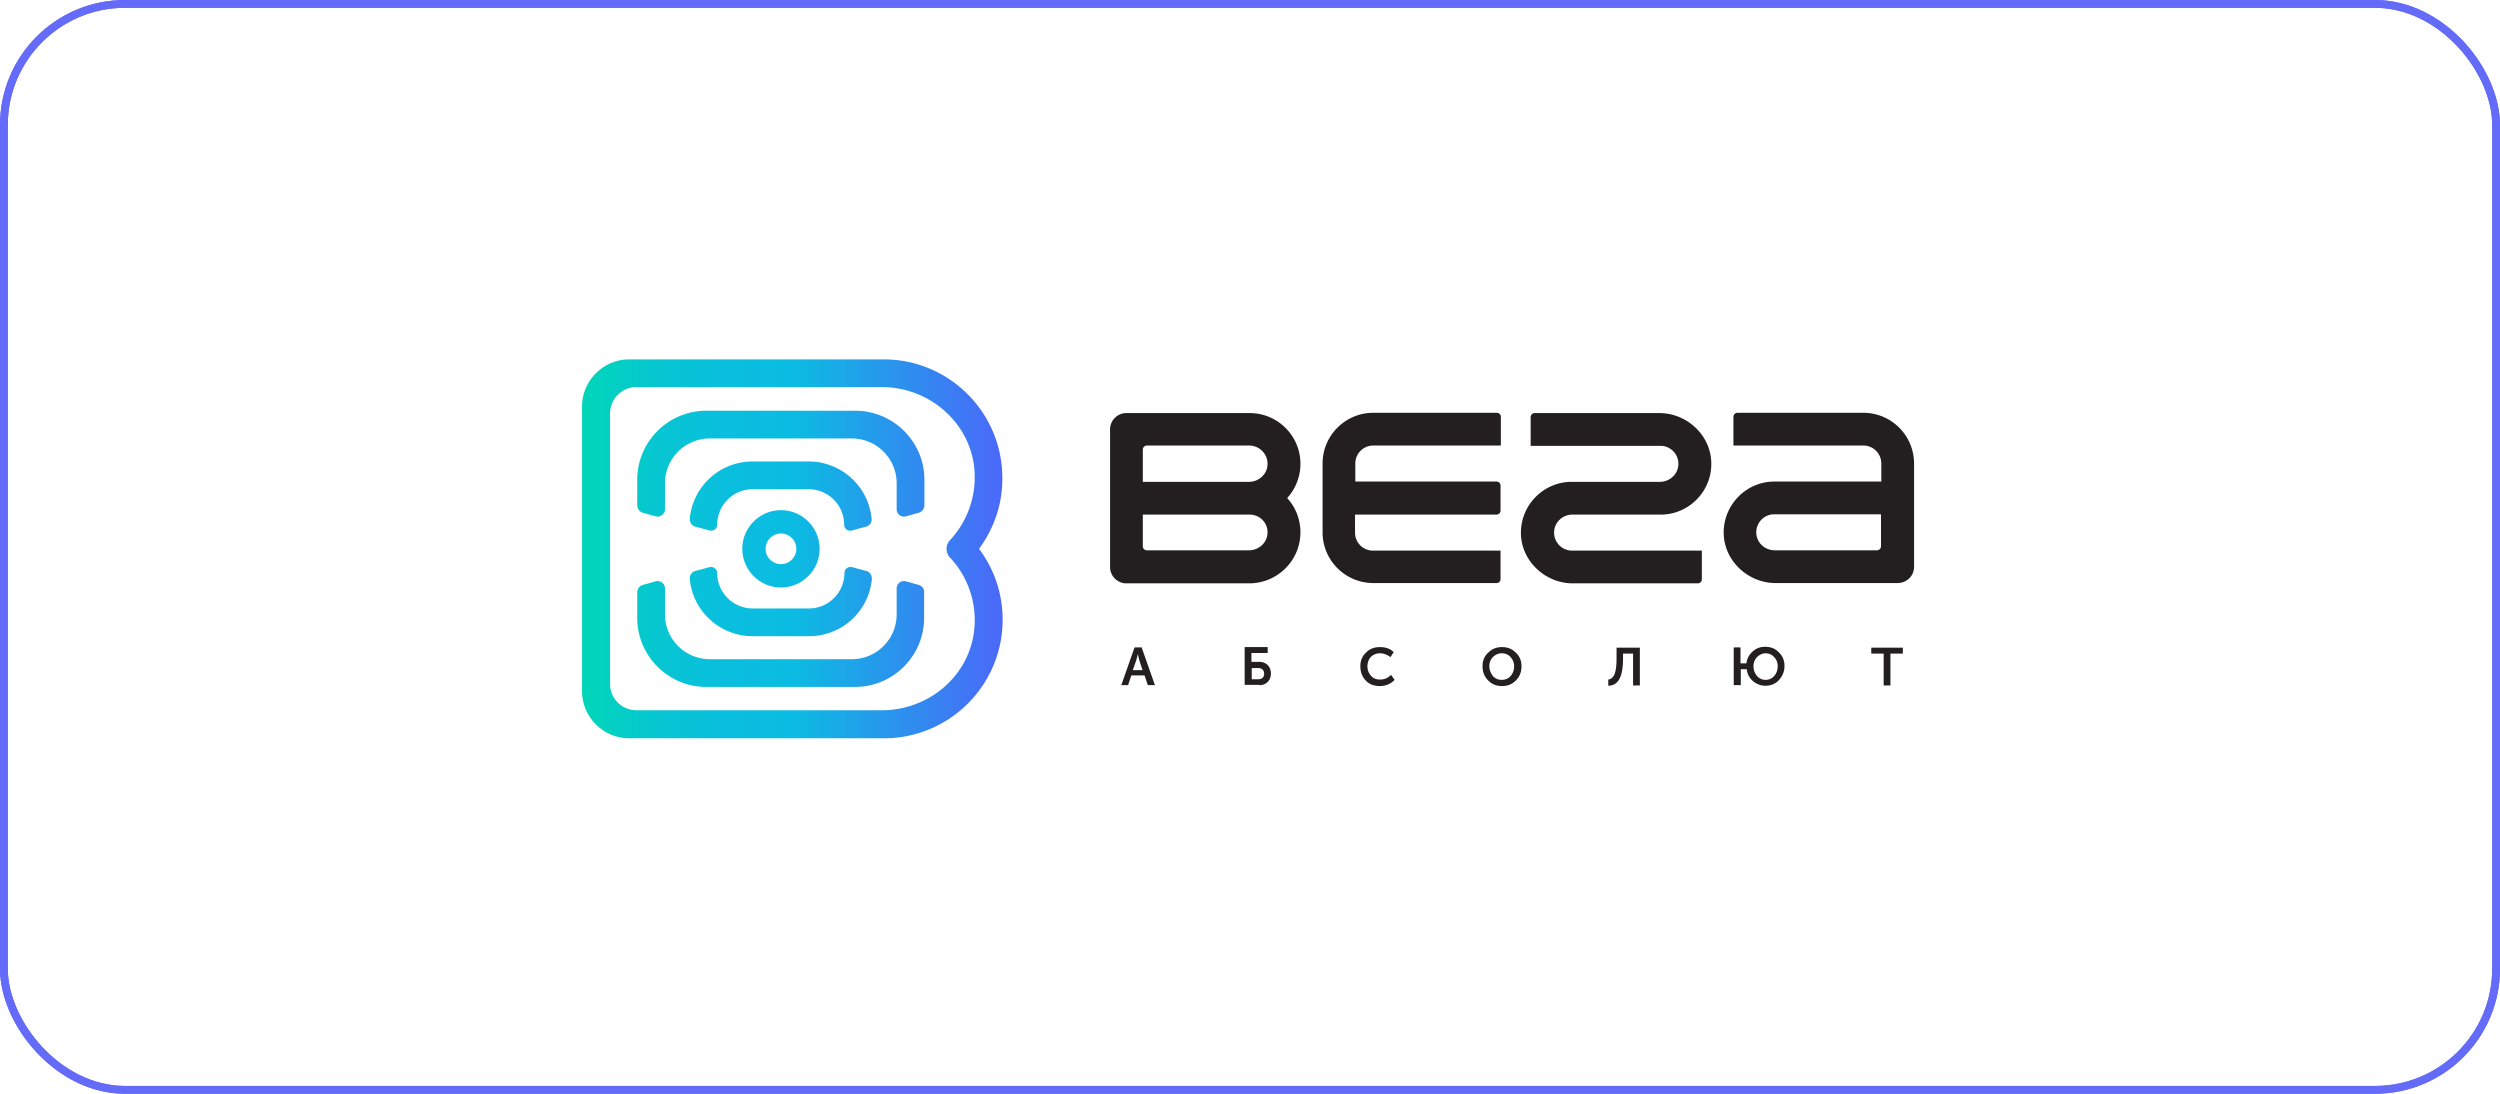 <?xml version="1.0" encoding="UTF-8"?> <svg xmlns="http://www.w3.org/2000/svg" width="640" height="280" fill="none"><rect width="638" height="278" x="1" y="1" stroke="#636BF8" stroke-width="2" rx="31"></rect><rect width="638" height="278" x="1" y="1" stroke="#636BF8" stroke-width="2" rx="31"></rect><g clip-path="url(#a)"><path fill="#231F20" d="M324.449 136.874c-.302 2.342-2.418 4.004-4.685 4.004h-26.143a1.033 1.033 0 0 1-1.058-1.058v-8.083h27.352c2.721 0 4.912 2.342 4.534 5.137m0-17.527c-.302 2.342-2.418 4.004-4.685 4.004h-27.201v-8.234c0-.605.453-1.058 1.058-1.058h26.294c2.721.076 4.912 2.493 4.534 5.288m8.463 16.923c0-3.249-1.209-6.422-3.401-8.764a13 13 0 0 0 3.401-8.763c0-7.177-5.818-12.994-12.997-12.994h-31.583c-2.267 0-4.156 1.889-4.156 4.155v35.28c0 2.266 1.889 4.155 4.156 4.155h31.583c7.179-.076 12.997-5.893 12.997-13.069m51.229 12.011v-7.328h-32.642a4.58 4.58 0 0 1-4.609-4.608v-4.608h36.193c.605 0 1.058-.453 1.058-1.058v-6.346c0-.604-.453-1.057-1.058-1.057h-36.117v-4.609a4.58 4.58 0 0 1 4.609-4.608h32.642v-7.328c0-.604-.454-1.057-1.058-1.057h-31.584c-7.178 0-12.996 5.817-12.996 12.993v17.603c0 7.176 5.818 12.993 12.996 12.993h31.584a1 1 0 0 0 .982-.982m53.949-29.311c.152-7.253-6.044-13.221-13.298-13.221h-31.886c-.605 0-1.058.454-1.058 1.058v7.328h33.246c2.72 0 4.912 2.417 4.534 5.212-.302 2.342-2.418 4.004-4.685 4.004h-22.592c-7.103 0-12.845 5.742-12.996 12.767-.152 7.253 6.044 13.221 13.298 13.221h31.962c.604 0 1.058-.453 1.058-1.058v-7.328h-33.247c-2.72 0-4.911-2.417-4.533-5.212.302-2.342 2.342-4.004 4.685-4.004h22.592c7.027 0 12.845-5.742 12.92-12.767m43.447 20.85c0 .604-.453 1.058-1.058 1.058h-26.143c-2.343 0-4.383-1.662-4.685-4.004-.378-2.795 1.814-5.213 4.534-5.213h27.352zm8.463 5.288v-26.441c0-7.176-5.818-12.993-12.996-12.993h-32.189c-.604 0-1.058.453-1.058 1.057v7.328h33.247a4.58 4.58 0 0 1 4.609 4.608v4.609H454.26c-7.102 0-12.845 5.741-12.996 12.767-.151 7.252 6.045 13.22 13.298 13.22h31.207c2.342 0 4.231-1.813 4.231-4.155m-6.045 30.294v-8.083h3.174v-1.511h-8.085v1.511h3.173v8.158h1.738zm-35.06-4.835c0-.907.303-1.738.907-2.342s1.36-.982 2.191-.982c.832 0 1.587.302 2.192.982.604.604.906 1.435.906 2.342q0 1.473-.906 2.493c-.605.68-1.36.982-2.192.982a2.83 2.83 0 0 1-2.191-.982c-.604-.755-.907-1.511-.907-2.493m-3.249 4.835v-4.08h1.512c.151 1.209.68 2.267 1.586 3.022.907.756 1.965 1.209 3.174 1.209 1.36 0 2.569-.453 3.476-1.435.906-.982 1.435-2.191 1.435-3.627 0-1.359-.453-2.568-1.435-3.475-.907-.982-2.116-1.435-3.476-1.435-1.285 0-2.342.378-3.249 1.209s-1.436 1.813-1.587 3.022h-1.511v-4.08h-1.738v9.67zm-33.926.151c2.645-.076 3.778-2.342 3.778-7.101v-1.133h2.569v8.158h1.738v-9.669h-5.969v2.644c0 3.701-.605 5.288-2.116 5.515zm-30.45-4.986c0-.907.302-1.738.906-2.342s1.361-.982 2.267-.982c.907 0 1.663.302 2.267.982.605.68.907 1.435.907 2.342q0 1.473-.907 2.493c-.604.68-1.36.982-2.267.982s-1.662-.302-2.267-.982c-.528-.755-.906-1.511-.906-2.493m-1.738 0c0 1.435.453 2.644 1.436 3.626s2.115 1.436 3.551 1.436 2.569-.454 3.551-1.436 1.436-2.191 1.436-3.626c0-1.36-.454-2.569-1.436-3.475-.982-.982-2.116-1.435-3.551-1.435s-2.569.453-3.551 1.435c-.983.906-1.436 2.04-1.436 3.475m-31.282 0q0 2.153 1.36 3.626c.907.982 2.116 1.436 3.627 1.436s2.796-.529 3.778-1.587l-.907-1.284c-.831.831-1.737 1.209-2.795 1.209-.983 0-1.814-.303-2.343-.983a3.56 3.56 0 0 1-.906-2.417c0-.907.302-1.738.831-2.342.604-.604 1.36-.982 2.418-.982.906 0 1.964.453 2.644.982l.831-1.284c-.906-.907-2.115-1.284-3.551-1.284s-2.644.453-3.551 1.435c-.982.906-1.436 2.04-1.436 3.475m-27.806.453h1.663c.982 0 1.511.605 1.511 1.436 0 .906-.529 1.435-1.511 1.435h-1.663zm1.965 4.382c.907 0 1.587-.302 2.116-.831.528-.529.831-1.284.831-2.115 0-.907-.303-1.662-.831-2.191-.529-.529-1.285-.831-2.192-.831h-1.964v-2.267h4.156v-1.51h-5.894v9.669h3.778zm-31.508-6.421c.075-.378.226-.831.377-1.511l.378 1.511.831 2.568h-2.493zm-2.116 6.421.831-2.493h3.4l.831 2.493h1.814l-3.4-9.67h-1.814l-3.4 9.67z"></path><path fill="url(#b)" d="M236.649 122.822v6.497c0 .907-.604 1.738-1.511 1.964l-3.249.907a1.875 1.875 0 0 1-2.343-1.813v-6.648c0-6.346-5.138-11.483-11.485-11.483h-36.344c-6.347 0-11.485 5.137-11.485 11.483v6.648c0 1.209-1.209 2.115-2.342 1.813l-3.249-.907c-.907-.226-1.511-1.057-1.511-1.964v-6.497c0-9.745 7.933-17.677 17.681-17.677h38.082c9.822 0 17.756 7.932 17.756 17.677M209.825 140.5c0 5.439-4.458 9.896-9.898 9.896s-9.898-4.457-9.898-9.896 4.458-9.896 9.898-9.896 9.898 4.457 9.898 9.896m-5.969 0c0-2.191-1.813-3.928-3.929-3.928-2.191 0-3.929 1.813-3.929 3.928 0 2.191 1.813 3.928 3.929 3.928s3.929-1.737 3.929-3.928m-27.277 7.706c.756 8.234 7.707 14.655 16.094 14.655h14.432a16.12 16.12 0 0 0 16.094-14.655c0-.151 0-1.662-1.435-2.04a181 181 0 0 1-3.627-.982c-.982-.227-1.965.453-1.965 1.511 0 4.986-4.08 9.065-9.067 9.065h-14.432c-4.987 0-9.067-4.079-9.067-9.065 0-.982-.982-1.738-1.964-1.511 0 0-2.418.68-3.627.982-1.436.378-1.436 1.813-1.436 2.04m39.518-13.901c0 1.058.982 1.738 1.964 1.511 0 0 2.418-.68 3.627-.982 1.436-.378 1.511-1.813 1.436-2.04-.756-8.234-7.707-14.655-16.094-14.655h-14.357a16.12 16.12 0 0 0-16.094 14.655c0 .151 0 1.662 1.436 2.04 1.209.302 3.627.982 3.627.982.982.227 1.964-.453 1.964-1.511 0-4.986 4.08-9.065 9.067-9.065h14.432c4.987.075 8.992 4.079 8.992 9.065m19.041 15.412-3.249-.907a1.875 1.875 0 0 0-2.343 1.813v6.648c0 6.346-5.138 11.483-11.485 11.483h-36.344c-6.347 0-11.485-5.137-11.485-11.483v-6.648c0-1.209-1.209-2.115-2.342-1.813l-3.249.907c-.907.226-1.511 1.057-1.511 1.964v6.497c0 9.745 7.933 17.677 17.681 17.677h38.082c9.747 0 17.68-7.932 17.68-17.677v-6.497c.076-.907-.528-1.738-1.435-1.964m15.49-9.217c3.929 5.213 6.044 11.558 6.044 18.131 0 16.771-13.6 30.369-30.375 30.369H161.09c-6.65 0-12.09-5.439-12.09-12.087v-72.826C149 97.439 154.44 92 161.09 92h65.132c16.774 0 30.375 13.598 30.375 30.369.075 6.573-2.116 12.918-5.969 18.131m-7.254 2.417-.151-.151a3.285 3.285 0 0 1 0-4.532l.151-.151c4.76-5.213 6.951-12.314 5.893-19.416-1.813-11.407-12.014-19.566-23.499-19.566h-62.865c-3.702 0-6.725 3.022-6.725 6.724V175.1c0 3.701 3.023 6.723 6.725 6.723h62.865c11.561 0 21.762-8.159 23.499-19.566a23.43 23.43 0 0 0-5.893-19.34"></path></g><defs><linearGradient id="b" x1="149" x2="256.641" y1="140.504" y2="140.504" gradientUnits="userSpaceOnUse"><stop stop-color="#00D6B7"></stop><stop offset=".053" stop-color="#02D1C0"></stop><stop offset=".196" stop-color="#07C5D3"></stop><stop offset=".343" stop-color="#0ABEDE"></stop><stop offset=".5" stop-color="#0BBCE2"></stop><stop offset="1" stop-color="#4B68F9"></stop></linearGradient><clipPath id="a"><path fill="#fff" d="M149 92h341v97H149z"></path></clipPath></defs></svg> 